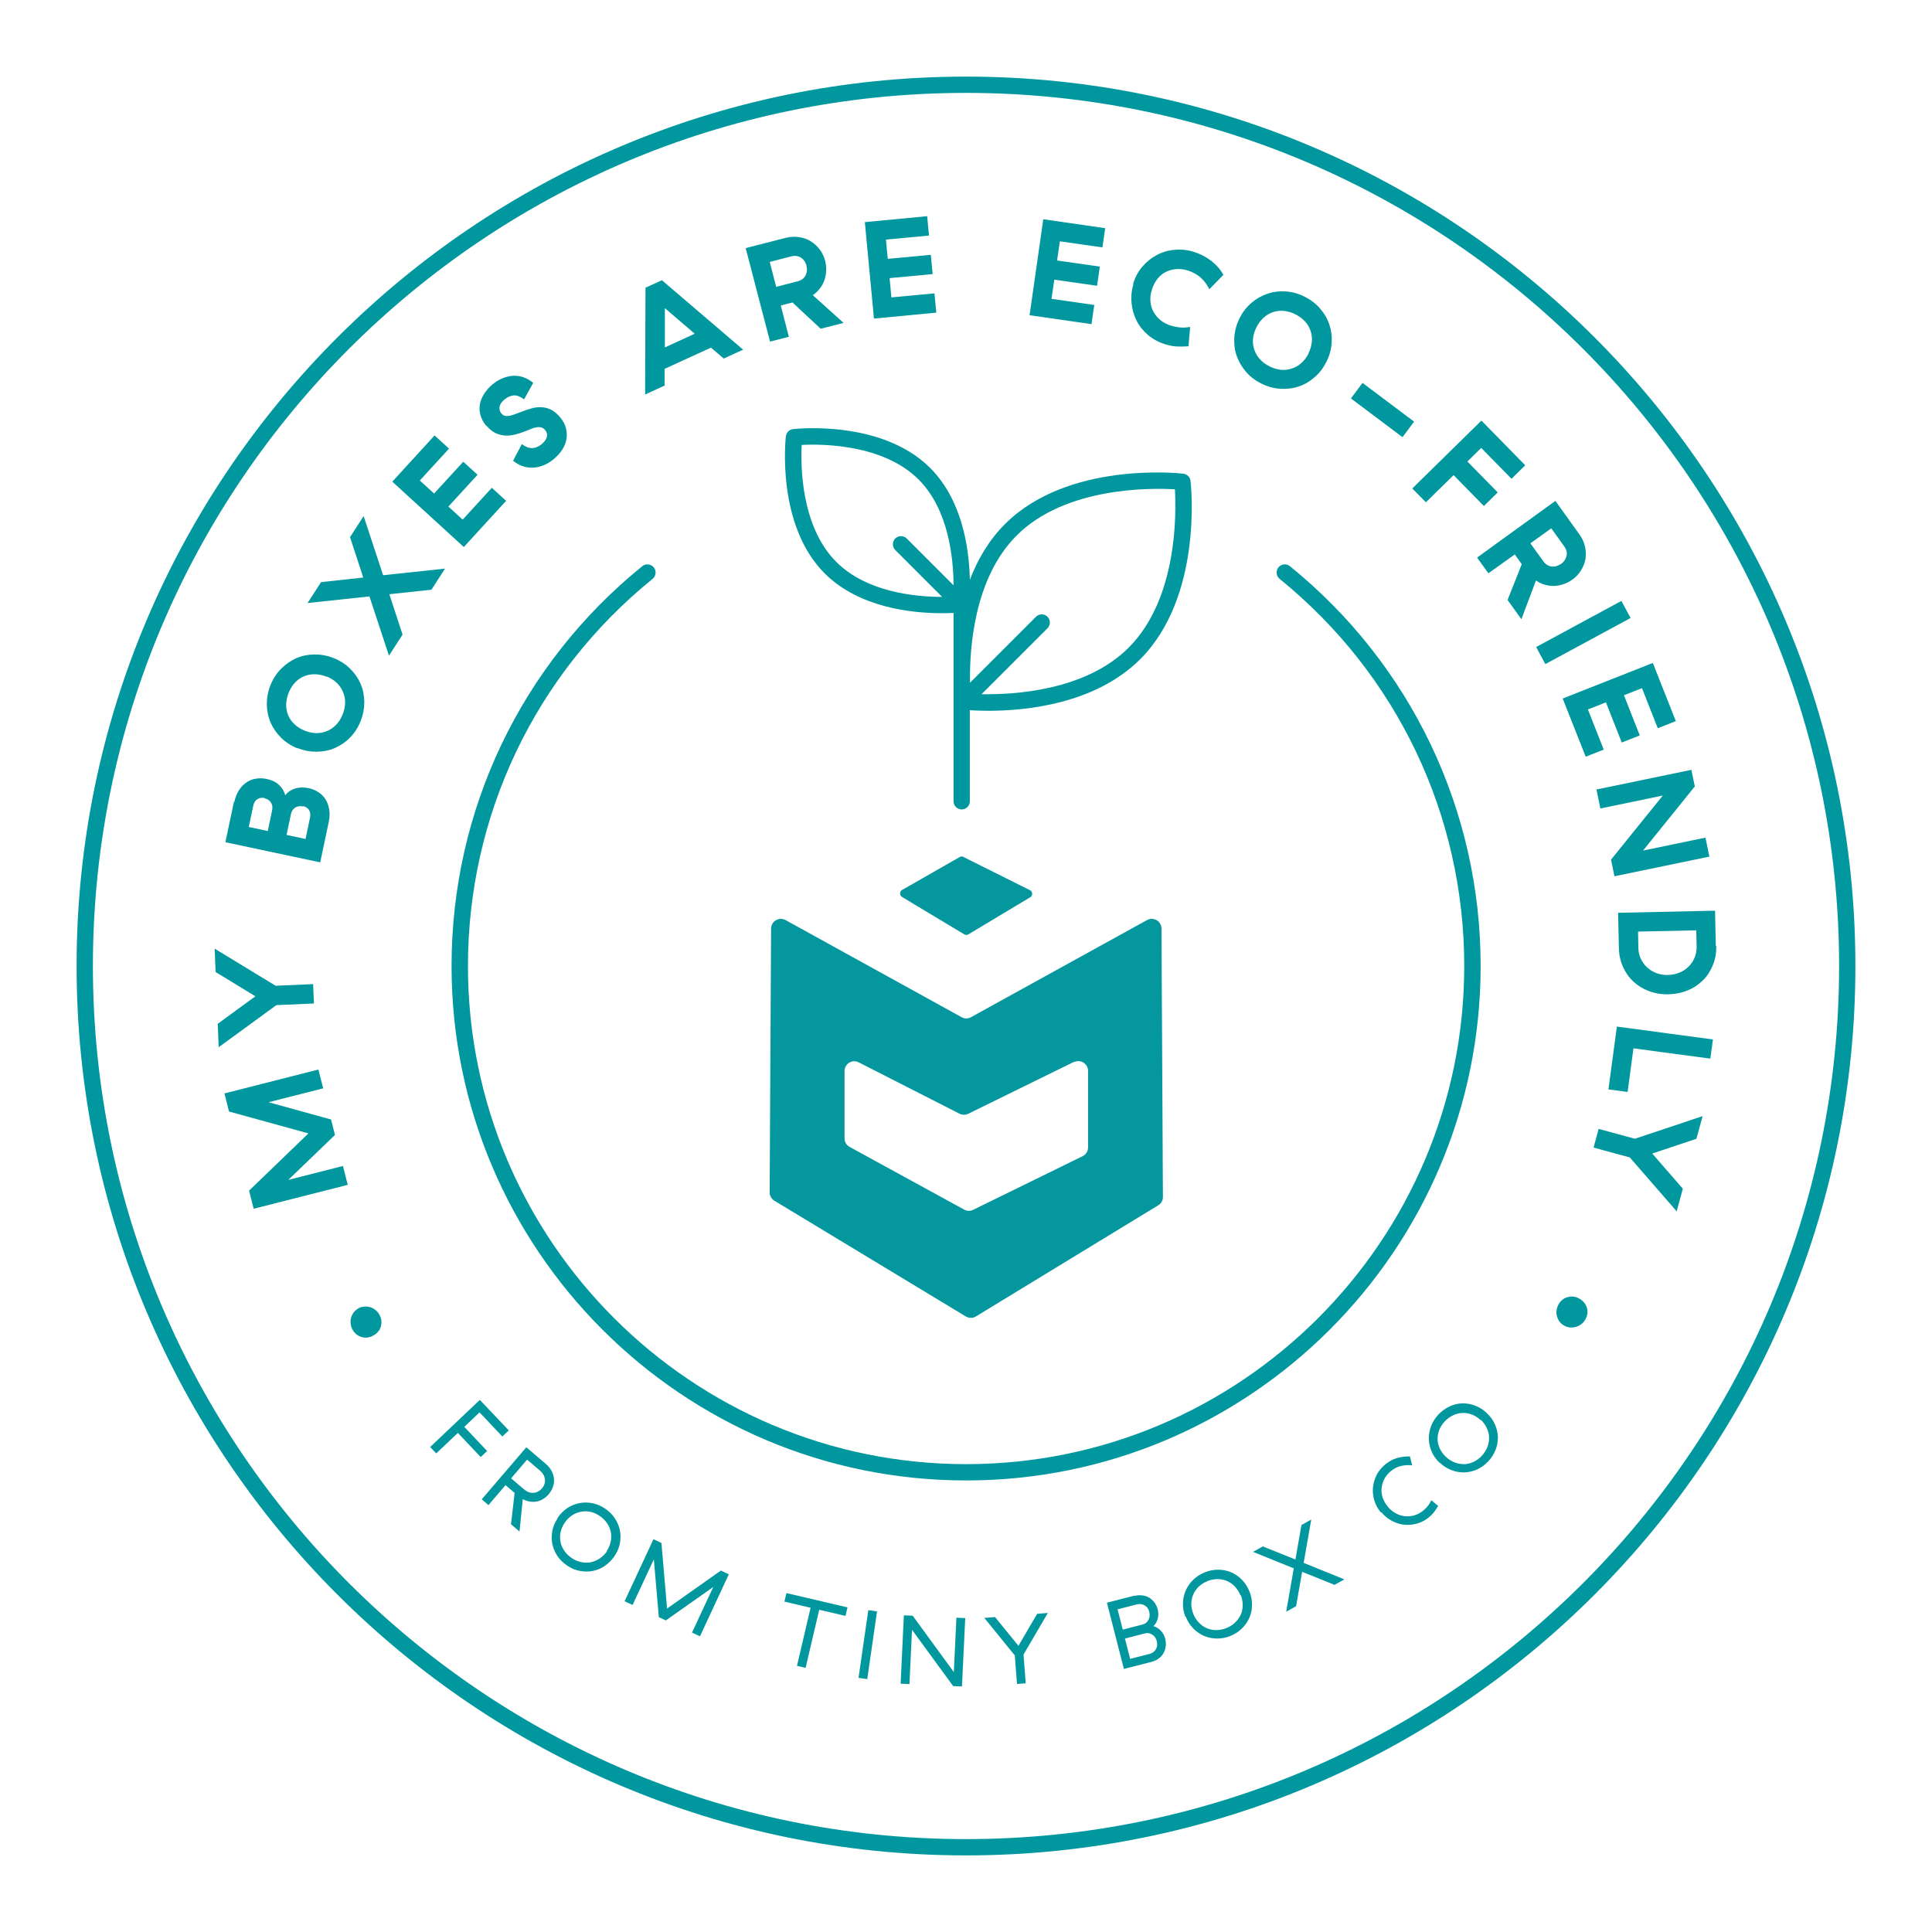 <svg viewBox="0 0 201.52 201.52" xmlns="http://www.w3.org/2000/svg"><defs><style>.d{fill:none;}.e{fill:#00989e;}.f{fill:#04979d;fill-rule:evenodd;}</style></defs><g id="a"></g><g id="b"><g id="c"><g><rect height="201.52" width="201.52" class="d"></rect><g><path d="M100.76,193.53c-51.15,0-92.77-41.62-92.77-92.77S49.61,7.99,100.76,7.99s92.77,41.62,92.77,92.77-41.62,92.77-92.77,92.77Zm0-183.84C50.54,9.69,9.69,50.54,9.69,100.76s40.85,91.07,91.07,91.07,91.07-40.85,91.07-91.07S150.98,9.69,100.76,9.69Z" class="e"></path><g><path d="M37.78,139.48c-.42-.11-.75-.35-.98-.74-.12-.2-.19-.41-.22-.63s-.02-.43,.03-.62c.05-.2,.14-.39,.26-.56,.12-.17,.28-.32,.48-.44,.19-.11,.38-.18,.59-.2s.41-.01,.61,.04,.39,.14,.56,.27c.18,.13,.33,.29,.44,.49,.24,.4,.29,.8,.19,1.22s-.36,.73-.74,.96c-.4,.24-.81,.31-1.22,.21Z" class="e"></path><path d="M36.26,123.59l-9.8,2.49-.48-1.89,6.19-5.97-8.28-2.28-.48-1.89,9.8-2.49,.5,1.96-5.7,1.45,6.52,1.8,.41,1.61-4.87,4.69,5.7-1.45,.5,1.96Z" class="e"></path><path d="M28.83,104.84l-6.02,4.39-.1-2.44,3.93-2.87-4.15-2.53-.1-2.44,6.36,3.87,3.91-.17,.09,2.02-3.91,.17Z" class="e"></path><path d="M24.45,83.62c.1-.47,.26-.86,.48-1.2,.22-.34,.48-.61,.78-.81,.29-.2,.63-.34,1-.39,.37-.06,.75-.05,1.14,.04,.52,.11,.94,.32,1.26,.62s.54,.66,.64,1.08c.26-.34,.61-.58,1.02-.71s.87-.15,1.38-.05c.4,.08,.75,.23,1.06,.43s.57,.46,.75,.76c.19,.31,.32,.66,.38,1.06,.06,.4,.05,.82-.05,1.29l-.89,4.21-9.89-2.1,.89-4.21,.05-.02Zm3.14-.38c-.28-.06-.53-.02-.75,.12-.22,.14-.36,.38-.43,.71l-.46,2.19,1.98,.42,.46-2.19c.06-.3,.01-.56-.13-.78-.14-.22-.36-.37-.66-.44v-.03Zm4.01,.88c-.31-.07-.59-.02-.81,.12-.22,.14-.37,.36-.44,.66l-.46,2.19,1.98,.42,.46-2.19c.07-.33,.04-.6-.09-.82-.13-.22-.35-.36-.65-.42v.03Z" class="e"></path><path d="M31.02,78.05c-.67-.27-1.24-.64-1.71-1.11s-.84-1.01-1.09-1.59-.38-1.21-.39-1.89c0-.67,.12-1.34,.39-2.01,.27-.67,.64-1.24,1.12-1.71s1-.84,1.58-1.09c.58-.25,1.21-.38,1.89-.39,.67,0,1.34,.12,2.01,.39,.67,.27,1.24,.64,1.71,1.11,.48,.47,.84,1,1.09,1.58,.25,.58,.37,1.21,.38,1.88,0,.67-.12,1.34-.39,2.01-.27,.67-.64,1.24-1.11,1.71-.47,.48-1.01,.84-1.59,1.09s-1.21,.37-1.88,.38c-.67,0-1.34-.12-2.01-.39l.02,.04Zm3.05-7.46c-.41-.17-.82-.25-1.22-.26s-.77,.06-1.13,.21c-.36,.15-.68,.37-.95,.66-.27,.29-.49,.64-.66,1.06-.17,.42-.25,.82-.26,1.22,0,.4,.06,.77,.21,1.13,.15,.36,.37,.66,.66,.94,.29,.27,.64,.49,1.06,.66,.41,.17,.82,.25,1.22,.26,.4,0,.78-.07,1.14-.23,.36-.15,.66-.37,.94-.66s.49-.64,.66-1.06c.17-.42,.25-.82,.26-1.22,0-.4-.07-.78-.23-1.14-.15-.36-.37-.68-.66-.95-.29-.27-.64-.49-1.06-.66l.02,.04Z" class="e"></path><path d="M38.54,62.21l-6.46,.69,1.41-2.18,4.4-.48-1.38-4.21,1.42-2.2,2.03,6.17,6.46-.69-1.42,2.2-4.39,.47,1.38,4.21-1.42,2.2-2.03-6.17Z" class="e"></path><path d="M46.83,46.8l-3.04,3.32,1.49,1.36,3.04-3.32,1.49,1.36-3.04,3.32,1.49,1.36,3.04-3.32,1.49,1.36-4.41,4.82-7.46-6.82,4.41-4.82,1.49,1.36Z" class="e"></path><path d="M50.69,44.39c-.29-.36-.48-.73-.58-1.11s-.12-.76-.05-1.13c.07-.37,.22-.74,.45-1.09s.52-.69,.88-.98c.66-.54,1.37-.83,2.11-.88,.74-.05,1.45,.2,2.12,.73l-.96,1.73c-.37-.29-.73-.43-1.05-.42-.32,.02-.64,.15-.95,.4-.32,.26-.51,.52-.55,.78-.05,.26,.01,.49,.17,.68,.12,.15,.24,.23,.38,.27s.3,.03,.48,0c.18-.03,.39-.09,.61-.18,.22-.09,.47-.18,.74-.28,.34-.13,.68-.24,1.02-.33,.34-.09,.68-.13,1.02-.1,.34,.02,.67,.11,.99,.28,.32,.17,.63,.43,.93,.8,.3,.37,.5,.75,.59,1.14,.09,.39,.11,.77,.04,1.14-.07,.37-.22,.74-.45,1.09s-.53,.67-.89,.97c-.3,.25-.62,.45-.96,.6-.34,.15-.7,.24-1.06,.27s-.73,0-1.1-.11c-.37-.11-.74-.31-1.1-.6l.91-1.74c.71,.56,1.4,.55,2.06,.02,.3-.25,.48-.5,.55-.76,.07-.26,0-.49-.16-.7-.12-.15-.25-.24-.4-.29s-.32-.05-.5-.02c-.18,.03-.38,.08-.59,.17-.21,.08-.44,.17-.67,.27-.31,.12-.64,.22-.98,.31-.34,.09-.68,.13-1.03,.11-.35-.02-.7-.1-1.03-.26-.33-.16-.65-.42-.96-.79l-.02,.02Z" class="e"></path><path d="M69.32,38.47v1.75l-2.03,.93,.04-11.14,1.71-.78,8.47,7.24-2.02,.93-1.33-1.14-4.83,2.21Zm3.14-3.66l-3.11-2.67v4.1l3.11-1.43Z" class="e"></path><path d="M77.78,25.88l4.17-1.07c.46-.12,.92-.14,1.37-.08,.45,.06,.86,.2,1.22,.42,.37,.22,.68,.51,.95,.86s.46,.75,.58,1.21c.09,.35,.12,.7,.1,1.05s-.08,.68-.19,.99-.28,.59-.48,.85c-.2,.26-.44,.49-.72,.68l3.21,2.89-2.39,.61-2.94-2.74-1.22,.31,.84,3.27-1.96,.5-2.54-9.75Zm6.34,1.82c-.09-.35-.28-.63-.57-.82-.29-.19-.64-.24-1.05-.13l-2.21,.57,.67,2.6,2.21-.57c.41-.1,.7-.31,.85-.62,.16-.31,.19-.65,.1-.99v-.03Z" class="e"></path><path d="M96.9,24.57l-4.49,.42,.19,2.01,4.49-.42,.19,2.01-4.49,.42,.19,2.01,4.49-.42,.19,2.01-6.5,.62-.95-10.06,6.5-.62,.19,2.01Z" class="e"></path><path d="M115.01,25.81l-4.46-.64-.29,2,4.46,.64-.29,2-4.46-.64-.29,2,4.46,.64-.29,2-6.46-.93,1.43-10.01,6.46,.93-.29,2Z" class="e"></path><path d="M118.19,29.61c.21-.69,.53-1.29,.96-1.79,.43-.5,.93-.91,1.49-1.21,.56-.3,1.18-.49,1.85-.55,.67-.07,1.34,0,2.02,.21,.65,.2,1.25,.5,1.79,.91,.54,.41,.98,.9,1.31,1.49l-1.47,1.5c-.24-.5-.55-.91-.92-1.23-.37-.32-.81-.56-1.31-.72-.41-.13-.82-.18-1.22-.15s-.76,.13-1.1,.3c-.34,.17-.62,.41-.87,.73-.25,.32-.43,.68-.57,1.11s-.18,.84-.15,1.24c.03,.4,.14,.77,.33,1.1,.19,.33,.43,.62,.73,.86,.3,.24,.67,.43,1.08,.56,.26,.08,.56,.14,.9,.18,.33,.04,.7,.02,1.1-.05l-.17,2.02c-.43,.03-.84,.04-1.23,.02s-.78-.1-1.2-.23c-.68-.21-1.27-.53-1.78-.95-.5-.43-.91-.93-1.2-1.5s-.47-1.19-.53-1.85c-.07-.67,0-1.34,.21-2.03l-.05,.06Z" class="e"></path><path d="M129.29,33.19c.33-.64,.74-1.18,1.26-1.61,.51-.44,1.08-.75,1.68-.95,.6-.2,1.24-.28,1.91-.23,.67,.05,1.32,.23,1.97,.56,.64,.33,1.18,.74,1.61,1.26,.44,.51,.76,1.06,.95,1.67,.2,.6,.28,1.24,.23,1.91s-.23,1.32-.56,1.97c-.33,.64-.74,1.18-1.26,1.61-.51,.44-1.06,.76-1.67,.95-.6,.2-1.24,.26-1.91,.22-.67-.05-1.32-.23-1.97-.56-.64-.33-1.18-.74-1.61-1.26s-.75-1.08-.95-1.68c-.2-.6-.26-1.24-.22-1.91,.05-.67,.23-1.32,.56-1.97h-.04Zm7.18,3.68c.2-.4,.32-.79,.36-1.19,.04-.4,0-.78-.12-1.14-.12-.37-.31-.71-.58-1s-.6-.55-1-.75c-.4-.2-.79-.32-1.19-.36-.4-.04-.77,0-1.14,.12s-.69,.31-.99,.58-.55,.6-.75,1-.32,.79-.36,1.19c-.04,.4,0,.78,.13,1.15,.12,.37,.31,.69,.58,.99,.27,.3,.6,.55,1,.75,.4,.2,.79,.32,1.19,.36,.4,.04,.78,0,1.15-.13,.37-.12,.71-.31,1-.58s.55-.6,.75-1h-.04Z" class="e"></path><path d="M146.29,45.6l-5.38-4.04,1.21-1.62,5.38,4.04-1.21,1.62Z" class="e"></path><path d="M157.66,49.94l-3.16-3.22-1.44,1.42,3.16,3.22-1.44,1.42-3.16-3.22-2.89,2.83-1.42-1.44,7.21-7.08,4.57,4.66-1.44,1.42Z" class="e"></path><path d="M162.24,52.25l2.51,3.5c.28,.39,.47,.8,.57,1.24,.1,.44,.13,.87,.06,1.29s-.23,.82-.46,1.2c-.23,.38-.53,.7-.92,.98-.29,.21-.61,.37-.94,.48-.33,.11-.66,.17-.99,.18-.33,0-.65-.05-.97-.14-.32-.09-.61-.24-.89-.43l-1.52,4.04-1.44-2.01,1.48-3.73-.73-1.02-2.75,1.97-1.18-1.64,8.16-5.91Zm.6,6.57c.29-.21,.48-.49,.56-.83,.08-.34-.01-.68-.26-1.03l-1.33-1.85-2.18,1.56,1.33,1.85c.24,.34,.54,.53,.89,.57,.35,.04,.67-.06,.96-.27l.02-.02Z" class="e"></path><path d="M161.19,69.27l-.96-1.78,8.89-4.81,.96,1.78-8.89,4.81Z" class="e"></path><path d="M172.92,75.97l-1.65-4.19-1.88,.74,1.65,4.19-1.88,.74-1.65-4.19-1.88,.74,1.65,4.19-1.88,.74-2.4-6.07,9.4-3.71,2.4,6.07-1.88,.74Z" class="e"></path><path d="M168.4,91.4l-.36-1.73,5.4-6.69-6.51,1.35-.41-1.98,9.9-2.05,.36,1.73-5.4,6.69,6.51-1.35,.41,1.98-9.9,2.05Z" class="e"></path><path d="M179.02,98.66c.01,.71-.1,1.37-.35,1.99-.25,.61-.58,1.14-1.02,1.58-.44,.44-.96,.8-1.58,1.06-.62,.26-1.29,.4-2.03,.42-.74,.02-1.42-.1-2.04-.33s-1.17-.57-1.62-.99c-.46-.42-.82-.94-1.09-1.54-.27-.6-.42-1.26-.43-1.97l-.08-3.67,10.11-.22,.08,3.67h.06Zm-5.05,3.03c.43,0,.84-.09,1.21-.24,.37-.15,.69-.36,.95-.63,.27-.27,.48-.57,.63-.94,.15-.36,.21-.76,.21-1.19l-.04-1.65-6.07,.13,.03,1.65c0,.43,.09,.84,.26,1.19s.39,.66,.67,.91c.28,.25,.6,.45,.98,.59,.38,.14,.78,.2,1.22,.19h-.06Z" class="e"></path><path d="M170.38,109.35l-.61,4.55-2-.27,.88-6.55,10.02,1.34-.27,2-8.01-1.07Z" class="e"></path><path d="M170.53,118.78l7.06-2.36-.64,2.36-4.61,1.54,3.19,3.67-.64,2.36-4.89-5.62-3.78-1.03,.53-1.95,3.78,1.03Z" class="e"></path><path d="M165.53,136.41c.11,.41,.06,.82-.17,1.22-.11,.2-.26,.37-.44,.5-.18,.13-.36,.23-.56,.28-.2,.05-.4,.07-.61,.05-.21-.02-.42-.09-.62-.2-.19-.11-.34-.25-.46-.41-.12-.17-.21-.35-.27-.55-.05-.2-.07-.4-.04-.62,.02-.22,.1-.43,.21-.63,.23-.4,.55-.65,.97-.76s.81-.05,1.2,.17c.4,.23,.67,.55,.78,.96Z" class="e"></path></g><g><path d="M52.4,149.84l-2.38-2.52-1.59,1.51,2.38,2.52-.67,.63-2.38-2.52-2.26,2.14-.63-.67,5.18-4.91,3.02,3.18-.67,.63Z" class="e"></path><path d="M54.89,150.95l2.05,1.75c.26,.22,.45,.46,.59,.72,.14,.26,.22,.54,.25,.82,.03,.28,0,.56-.1,.84-.09,.28-.25,.54-.45,.78-.18,.21-.38,.38-.59,.5-.21,.13-.44,.22-.67,.26-.24,.04-.47,.04-.72,0-.25-.04-.49-.12-.72-.25l-.34,3.38-.89-.76,.38-3.27-.95-.81-1.78,2.08-.7-.6,4.65-5.43Zm1.63,4.31c.25-.29,.35-.6,.32-.94-.03-.34-.2-.65-.51-.92l-1.35-1.15-1.67,1.95,1.35,1.15c.32,.27,.65,.39,.99,.36,.35-.03,.64-.18,.88-.47v.02Z" class="e"></path><path d="M58.15,158.34c.28-.42,.62-.76,1.01-1.03,.4-.26,.82-.44,1.25-.52,.44-.09,.89-.09,1.36,0s.91,.27,1.33,.56c.42,.28,.77,.62,1.03,1.02s.44,.81,.53,1.25c.09,.44,.08,.89,0,1.35s-.27,.91-.56,1.33c-.28,.42-.62,.76-1.01,1.03s-.81,.44-1.25,.53-.89,.08-1.35,0-.91-.27-1.33-.56c-.42-.28-.76-.62-1.03-1.01-.26-.4-.43-.82-.52-1.25s-.08-.89,0-1.35,.27-.91,.56-1.33h-.03Zm5.12,3.46c.21-.31,.36-.64,.43-.99s.08-.68,.01-1.01c-.07-.33-.19-.63-.39-.92-.2-.29-.45-.55-.77-.76s-.64-.36-.99-.43c-.35-.07-.68-.07-1,0s-.63,.19-.92,.39c-.29,.2-.54,.46-.75,.77-.21,.31-.35,.65-.42,.99-.07,.34-.07,.68,0,1,.06,.33,.2,.64,.4,.93,.2,.29,.46,.54,.77,.75,.31,.21,.65,.35,.99,.42,.34,.07,.68,.08,1.01,.01,.32-.07,.64-.2,.93-.4s.55-.46,.76-.77h-.06Z" class="e"></path><path d="M65.15,167.02l3.01-6.47,.83,.39,.59,6.84,5.61-3.96,.83,.39-3.01,6.47-.83-.39,2.22-4.76-4.95,3.49-.73-.34-.52-6.03-2.22,4.76-.83-.39Z" class="e"></path><path d="M84.02,173.97l-.89-.21,1.42-6.06-2.73-.64,.21-.89,6.37,1.49-.21,.89-2.74-.64-1.42,6.06Z" class="e"></path><path d="M90.46,175.14l-.91-.13,1.02-7.06,.91,.13-1.02,7.06Z" class="e"></path><path d="M100.34,175.91l-.92-.04-4.29-5.87-.27,5.66-.92-.04,.34-7.13,.92,.04,4.29,5.88,.27-5.67,.92,.04-.34,7.13Z" class="e"></path><path d="M105.84,172.66l-3.17-3.9,1.12-.09,2.44,3,1.95-3.34,1.12-.09-2.54,4.34,.23,3-.91,.07-.23-3Z" class="e"></path><path d="M118.35,166.46c.27-.07,.53-.08,.79-.05s.5,.1,.71,.23c.21,.12,.4,.29,.56,.5,.16,.21,.28,.47,.35,.75,.08,.33,.08,.64,0,.95-.08,.3-.23,.57-.45,.78,.29,.08,.56,.24,.77,.47,.22,.23,.37,.5,.46,.84,.07,.29,.09,.57,.05,.83-.04,.26-.13,.5-.25,.71-.13,.21-.29,.39-.5,.54-.21,.15-.45,.26-.72,.33l-2.89,.74-1.77-6.91,2.89-.74v.05Zm1.53,1.67c-.08-.32-.25-.55-.49-.68-.25-.14-.52-.17-.81-.1l-2.01,.51,.54,2.12,2.05-.53c.29-.07,.5-.23,.63-.49,.14-.26,.16-.54,.08-.85h0Zm.79,3.08c-.08-.32-.24-.55-.48-.71-.24-.16-.5-.2-.79-.12l-2.06,.53,.54,2.12,2.01-.51c.3-.08,.52-.24,.67-.48,.15-.24,.18-.52,.1-.84h0Z" class="e"></path><path d="M123.65,168.65c-.19-.47-.27-.94-.26-1.42,.01-.48,.11-.92,.29-1.33s.44-.79,.78-1.12,.74-.59,1.22-.78,.95-.28,1.43-.27,.92,.1,1.33,.28,.78,.44,1.11,.78c.33,.34,.59,.74,.78,1.22,.19,.47,.27,.94,.26,1.42,0,.48-.1,.92-.28,1.33s-.44,.78-.78,1.11-.74,.59-1.22,.78c-.47,.19-.95,.27-1.42,.26s-.92-.11-1.33-.29c-.41-.18-.78-.44-1.11-.78-.33-.34-.59-.74-.77-1.22v.03Zm5.75-2.22c-.14-.35-.33-.66-.57-.92s-.52-.45-.82-.59c-.3-.13-.63-.2-.98-.21-.35,0-.71,.06-1.06,.2s-.66,.33-.92,.57c-.25,.24-.44,.51-.58,.82-.13,.3-.2,.63-.21,.98,0,.35,.07,.71,.21,1.06,.14,.35,.34,.66,.58,.91,.24,.26,.51,.44,.82,.58,.3,.13,.64,.2,.99,.2,.35,0,.71-.07,1.06-.21s.66-.34,.91-.58c.25-.24,.45-.52,.59-.82s.2-.64,.2-.99c0-.35-.06-.71-.2-1.06l-.02,.05Z" class="e"></path><path d="M134.95,163.59l-4.25-1.72,1.02-.57,3.4,1.37,.63-3.6,1.02-.57-.79,4.52,4.25,1.72-1.03,.57-3.38-1.36-.63,3.59-1.03,.57,.79-4.52Z" class="e"></path><path d="M144.04,157.77c-.33-.39-.55-.81-.69-1.27s-.18-.91-.14-1.35,.17-.88,.38-1.3c.21-.41,.52-.78,.9-1.1,.39-.32,.8-.55,1.24-.67s.89-.18,1.34-.16l.23,.93c-.37-.05-.75-.03-1.13,.05-.38,.08-.76,.27-1.11,.56-.28,.23-.5,.5-.66,.8-.16,.3-.25,.62-.29,.95-.03,.33,0,.66,.11,.99,.11,.34,.29,.65,.54,.96,.25,.31,.54,.54,.85,.7,.31,.17,.63,.26,.96,.29s.66,0,.99-.1c.33-.1,.63-.27,.92-.51,.17-.14,.32-.29,.45-.45s.25-.37,.37-.61l.71,.6c-.16,.26-.31,.48-.45,.67-.15,.19-.32,.35-.5,.5-.37,.31-.78,.53-1.23,.66-.45,.13-.89,.17-1.34,.13-.45-.04-.87-.18-1.3-.4-.42-.22-.79-.52-1.11-.92l-.03,.03Z" class="e"></path><path d="M150.18,152.6c-.37-.35-.65-.74-.84-1.17-.19-.43-.29-.88-.3-1.33s.06-.9,.23-1.34c.17-.44,.42-.85,.77-1.22,.35-.37,.75-.65,1.18-.85s.87-.3,1.32-.31,.89,.07,1.33,.24c.44,.17,.85,.42,1.22,.78,.37,.35,.65,.74,.84,1.17,.19,.43,.3,.87,.31,1.32s-.07,.89-.24,1.33c-.17,.44-.42,.85-.78,1.22-.35,.37-.74,.65-1.17,.84-.43,.19-.88,.29-1.33,.3-.45,.01-.89-.07-1.33-.24-.44-.17-.85-.42-1.22-.78v.03Zm4.28-4.45c-.27-.26-.57-.46-.9-.59-.33-.13-.66-.19-.99-.18s-.65,.08-.97,.23c-.32,.15-.62,.36-.88,.63-.26,.27-.46,.57-.59,.9-.13,.33-.19,.65-.18,.98,0,.33,.08,.65,.23,.97,.15,.32,.36,.61,.64,.87,.27,.26,.58,.45,.91,.58s.65,.18,.98,.18c.33,0,.66-.09,.98-.23,.32-.15,.61-.36,.87-.64s.45-.58,.58-.91,.19-.66,.18-.99c0-.33-.09-.66-.23-.98-.15-.32-.36-.62-.63-.88v.06Z" class="e"></path></g><path d="M100.76,154.42c-29.59,0-53.66-24.07-53.66-53.66,0-16.25,7.25-31.46,19.89-41.7,.36-.3,.9-.24,1.2,.12,.3,.36,.24,.9-.12,1.2-12.24,9.92-19.26,24.64-19.26,40.38,0,28.65,23.31,51.96,51.96,51.96s51.96-23.31,51.96-51.96c0-15.74-7.02-30.46-19.26-40.38-.36-.3-.42-.83-.12-1.2,.3-.36,.83-.42,1.2-.12,12.64,10.25,19.89,25.45,19.89,41.7,0,29.59-24.07,53.66-53.66,53.66Z" class="e"></path><path d="M124.18,50.16c-.04-.39-.36-.7-.75-.75-.49-.06-12.05-1.29-18.6,5.25-1.7,1.7-2.87,3.73-3.67,5.82v-.31s-.01-.05-.01-.07c-.11-3.13-.85-8.02-4.13-11.29-5.04-5.04-13.92-4.09-14.3-4.05-.39,.04-.7,.36-.75,.75-.04,.38-.99,9.26,4.05,14.3,3.61,3.61,9.18,4.15,12.2,4.15,.49,0,.9-.01,1.24-.03v5.93c0,.49,0,.94,0,1.34v12.38c0,.47,.38,.85,.85,.85s.85-.38,.85-.85v-9.5c.47,.03,1.12,.06,1.91,.06,3.93,0,11.18-.7,15.86-5.38,6.54-6.54,5.31-18.11,5.25-18.6Zm-36.95,8.45c-3.7-3.7-3.72-10.09-3.61-12.2,2.11-.11,8.51-.09,12.2,3.61,3.16,3.16,3.63,8.29,3.64,11.03l-4.88-4.88c-.33-.33-.87-.33-1.2,0-.33,.33-.33,.87,0,1.2l4.89,4.89c-2.74,0-7.86-.47-11.03-3.64Zm30.5,8.94c-4.49,4.49-11.91,4.92-15.35,4.86l6.88-6.88c.33-.33,.33-.87,0-1.2-.33-.33-.87-.33-1.2,0l-6.88,6.88c-.06-3.44,.37-10.86,4.86-15.35,5.09-5.09,13.97-4.97,16.51-4.82,.15,2.54,.27,11.42-4.82,16.51Z" class="e"></path><g><path d="M100.75,137.32l-19.98-12.08c-.31-.19-.49-.52-.49-.88l.15-27.5c0-.77,.83-1.26,1.51-.89l18.36,10.13c.31,.17,.68,.17,.98,0l18.36-10.13c.68-.37,1.51,.11,1.51,.89l.15,27.99c0,.36-.18,.69-.49,.87l-19.01,11.59c-.32,.2-.73,.2-1.06,0Zm11.27-26.56l-11.02,5.41c-.29,.14-.62,.14-.91,0l-10.52-5.36c-.68-.35-1.48,.15-1.48,.91v7.02c0,.37,.2,.71,.53,.89l11.95,6.54c.29,.16,.64,.17,.94,.02l11.41-5.59c.35-.17,.57-.53,.57-.91v-7.99c0-.75-.79-1.25-1.47-.91Z" class="f"></path><path d="M100.5,89.39l6.93,3.46c.3,.15,.31,.57,.03,.74l-6.45,3.87c-.13,.08-.3,.08-.43,0l-6.49-3.9c-.28-.17-.27-.57,0-.73l6.02-3.44c.12-.07,.27-.07,.4-.01Z" class="f"></path></g></g></g></g></g></svg>